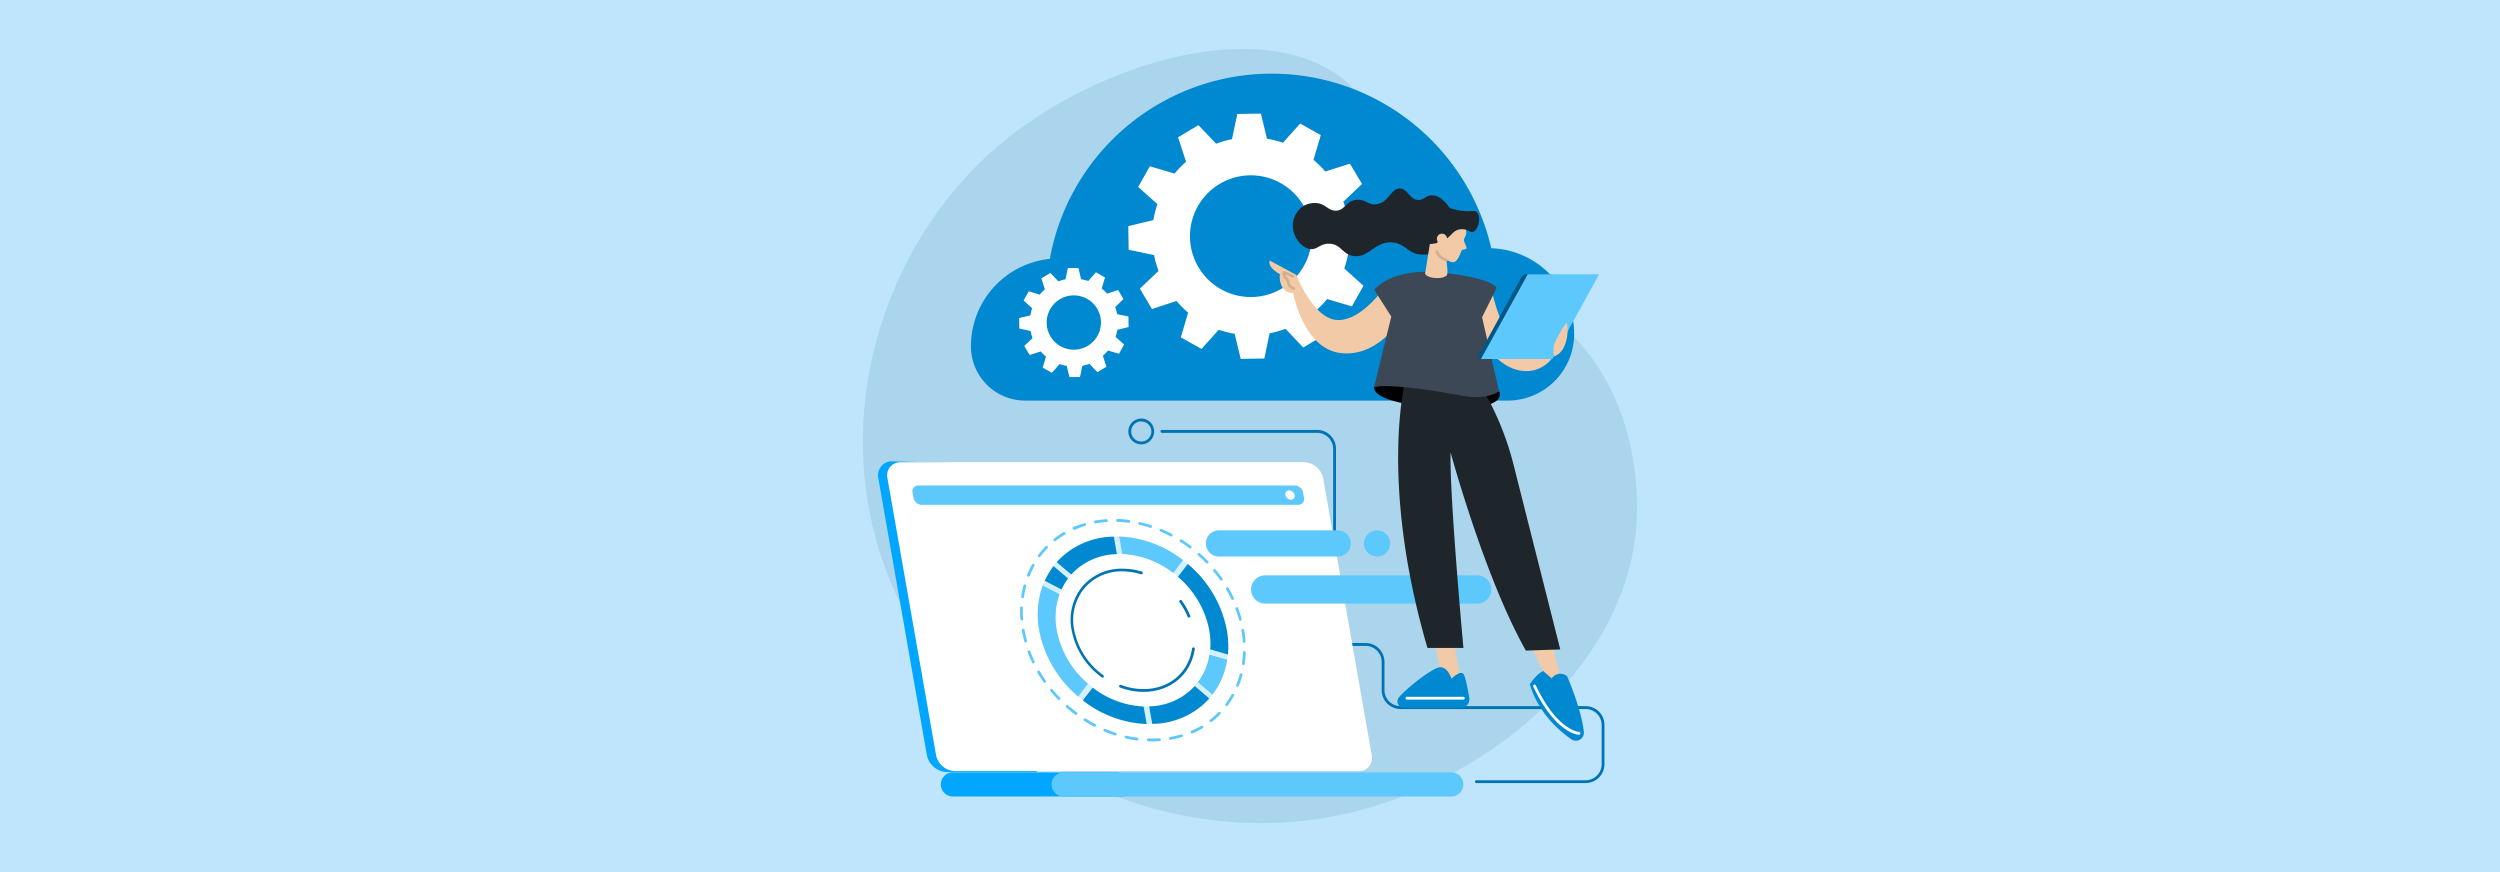 <svg id="Layer_1" data-name="Layer 1" xmlns="http://www.w3.org/2000/svg" viewBox="0 0 860 300"><defs><style>.cls-1{fill:#bee5fb;}.cls-2{fill:#004266;opacity:0.1;}.cls-3{fill:#0088d1;}.cls-4{fill:#fff;}.cls-5{fill:#0074b3;}.cls-6{fill:#00a6ff;}.cls-7{fill:#5dc8fb;}.cls-8{fill:#d2f0fe;}.cls-9{fill:#f2caa7;}.cls-10{fill:#1e252b;}.cls-11{fill:#d1af90;}.cls-12{fill:#3c4856;}.cls-13{fill:#005685;}</style></defs><rect class="cls-1" width="860" height="300"/><g id="Cloud_engineering" data-name="Cloud engineering"><path class="cls-2" d="M498.68,84.1c-27.86-28-19.88-45.61-38.95-58.6-29.33-20-84.07-2.79-116.37,24.69-39.56,33.65-60,95.1-36.72,150.68,24.76,59.2,89.91,89.93,148,80.67,51.91-8.27,102.93-49.18,108.05-98.25.55-5.32,3-34.07-14.16-58.85C534.39,104,520.76,106.32,498.68,84.1Z"/><path class="cls-3" d="M541.51,114.9A29.52,29.52,0,0,0,513,85.4a77.55,77.55,0,0,0-151.86,3.66A30.23,30.23,0,0,0,334,119.13v.21a18.66,18.66,0,0,0,18.69,18.46h165.8a22.9,22.9,0,0,0,23-22.13C541.51,115.41,541.51,115.16,541.51,114.9Z"/><path class="cls-4" d="M412.25,43.05l-7,4.17L408,55.66a33.52,33.52,0,0,0-3.95,4.05l-8.51-2.51-4,7.1,6.61,5.93a34.35,34.35,0,0,0-1.38,5.48l-8.64,2.08.12,8.13L397,87.74a33.35,33.35,0,0,0,1.55,5.45l-6.44,6.11,4.17,7,8.44-2.76a33.61,33.61,0,0,0,4,4l-2.51,8.5,7.1,4,5.93-6.61a33.34,33.34,0,0,0,5.48,1.39l2.08,8.63,8.13-.12,1.82-8.67a33.39,33.39,0,0,0,5.45-1.56l6.11,6.44,7-4.17-2.77-8.43a33.69,33.69,0,0,0,4-4.06l8.5,2.51,4-7.09-6.61-5.93a33.45,33.45,0,0,0,1.39-5.49l8.63-2.08-.12-8.12-8.67-1.83a33.39,33.39,0,0,0-1.56-5.45l6.44-6.11-4.17-7L455.9,59A33.6,33.6,0,0,0,451.84,55l2.51-8.51-7.09-4-5.93,6.61a33.42,33.42,0,0,0-5.49-1.38l-2.08-8.64-8.12.12-1.83,8.68a32.38,32.38,0,0,0-5.45,1.55Zm36,27.47a20.93,20.93,0,1,1-28.7-7.24A20.94,20.94,0,0,1,448.28,70.52Z"/><path class="cls-4" d="M361.33,93.9l-3.11,1.86,1.23,3.77a14.39,14.39,0,0,0-1.77,1.81l-3.8-1.13-1.76,3.17,2.95,2.65a14.91,14.91,0,0,0-.62,2.45l-3.86.93.06,3.63,3.87.82a14.27,14.27,0,0,0,.7,2.43L352.34,119l1.86,3.12L358,120.9a14.39,14.39,0,0,0,1.81,1.77l-1.12,3.8,3.17,1.77,2.65-3a13.53,13.53,0,0,0,2.45.62l.92,3.86,3.63,0,.82-3.88a15.2,15.2,0,0,0,2.43-.69l2.73,2.87,3.12-1.86-1.23-3.77a15,15,0,0,0,1.76-1.81l3.8,1.12,1.77-3.17-2.95-2.64a16,16,0,0,0,.62-2.45l3.85-.93-.05-3.63-3.88-.82a15.2,15.2,0,0,0-.69-2.43l2.88-2.73-1.86-3.12L380.83,101A15.81,15.81,0,0,0,379,99.24l1.12-3.8L377,93.67l-2.65,3a14.88,14.88,0,0,0-2.45-.61l-.93-3.86-3.63,0-.81,3.88a15.32,15.32,0,0,0-2.44.69Zm16.09,12.27a9.34,9.34,0,1,1-12.81-3.24A9.34,9.34,0,0,1,377.42,106.17Z"/><path class="cls-5" d="M545.46,269.37H507.88a.48.48,0,0,1-.48-.48.47.47,0,0,1,.48-.48h37.58a5.52,5.52,0,0,0,5.51-5.52V249.42a5.51,5.51,0,0,0-5.51-5.51H481.78a6.48,6.48,0,0,1-6.48-6.48v-9.71a5.53,5.53,0,0,0-5.52-5.52h-4.69a6.48,6.48,0,0,1-6.48-6.47V154.42a5.52,5.52,0,0,0-5.51-5.52H399.71a.48.48,0,1,1,0-1H453.1a6.48,6.48,0,0,1,6.48,6.48v61.31a5.51,5.51,0,0,0,5.51,5.51h4.69a6.48,6.48,0,0,1,6.48,6.48v9.71a5.52,5.52,0,0,0,5.52,5.52h63.68a6.47,6.47,0,0,1,6.47,6.47v13.47A6.48,6.48,0,0,1,545.46,269.37Z"/><path class="cls-5" d="M392.59,152.86a4.44,4.44,0,1,1,4.44-4.44A4.44,4.44,0,0,1,392.59,152.86Zm0-7.91a3.47,3.47,0,1,0,3.48,3.47A3.48,3.48,0,0,0,392.59,145Z"/><path class="cls-6" d="M362,261.19c3.21-2.62,6.57-5.06,10-7.39,7-4.72,14.36-9,21.81-13,3.92-2.15,8-4.1,12-6.1s8.09-4,12.14-6l11.1-5.48c8.4-28.4,17.52-60.59,15.71-60.59L307,158.69a4.81,4.81,0,0,0-4.85,5.88l16.69,95.16a7.32,7.32,0,0,0,6.91,5.88h30.65C358.22,264.09,360.13,262.68,362,261.19Z"/><path class="cls-4" d="M448.66,159H309.86a4.53,4.53,0,0,0-4.57,5.55L322,259.73a6.9,6.9,0,0,0,6.52,5.55H467.3a4.53,4.53,0,0,0,4.57-5.55l-16.69-95.16A6.9,6.9,0,0,0,448.66,159Z"/><path class="cls-6" d="M384.69,265.7H328a4.15,4.15,0,1,0,0,8.29h58.35C388.67,274,384.69,265.7,384.69,265.7Z"/><path class="cls-7" d="M499.45,265.7H365.69a4.15,4.15,0,0,0,0,8.29H499.45a4.15,4.15,0,0,0,0-8.29Z"/><path class="cls-7" d="M445.4,167H315.91a2,2,0,0,0-2,2.44l.32,1.79a3,3,0,0,0,2.86,2.43H446.57a2,2,0,0,0,2-2.43l-.32-1.79A3,3,0,0,0,445.4,167Z"/><path class="cls-4" d="M445.36,170.3a1.31,1.31,0,0,1-1.32,1.61,2,2,0,0,1-1.88-1.61,1.3,1.3,0,0,1,1.32-1.6A2,2,0,0,1,445.36,170.3Z"/><path class="cls-7" d="M396.37,255.06,395,255a.48.48,0,0,1-.47-.5.47.47,0,0,1,.5-.46c1.27,0,2.55,0,3.8-.06a.47.47,0,0,1,.51.45.48.48,0,0,1-.45.51C398.06,255,397.21,255.06,396.37,255.06Zm-5.2-.34h-.06c-1.28-.17-2.57-.4-3.84-.69a.49.49,0,0,1-.36-.58.48.48,0,0,1,.58-.36c1.24.28,2.5.51,3.74.68a.48.48,0,0,1,.42.54A.49.49,0,0,1,391.17,254.72Zm11.5-.2a.48.48,0,0,1-.08-1,34.74,34.74,0,0,0,3.69-.87.48.48,0,1,1,.27.92,34.26,34.26,0,0,1-3.79.9Zm-19-1.52-.15,0c-1.22-.4-2.44-.86-3.64-1.37a.48.48,0,1,1,.38-.88c1.17.49,2.37.94,3.56,1.33a.49.49,0,0,1,.31.61A.48.48,0,0,1,383.67,253Zm26.36-.67a.49.49,0,0,1-.19-.93,29.66,29.66,0,0,0,3.37-1.72.48.48,0,1,1,.49.83,32.53,32.53,0,0,1-3.48,1.78A.58.58,0,0,1,410,252.33ZM376.59,250a.42.42,0,0,1-.22-.05c-1.14-.6-2.28-1.26-3.37-1.95a.48.48,0,0,1-.15-.66.47.47,0,0,1,.66-.15c1.08.68,2.19,1.32,3.3,1.91a.48.48,0,0,1,.21.65A.5.5,0,0,1,376.59,250Zm40-1.6a.48.48,0,0,1-.3-.86,29.42,29.42,0,0,0,2.82-2.53.48.48,0,1,1,.68.68,30,30,0,0,1-2.9,2.61A.49.49,0,0,1,416.63,248.4Zm-46.54-2.51a.46.46,0,0,1-.29-.1c-1-.77-2.05-1.6-3-2.45a.49.49,0,0,1,0-.68.48.48,0,0,1,.68,0c.95.83,1.95,1.64,3,2.4a.49.49,0,0,1-.29.87Zm51.9-3a.46.46,0,0,1-.29-.1.48.48,0,0,1-.09-.67,29.17,29.17,0,0,0,2.06-3.17.48.48,0,1,1,.84.47,31.22,31.22,0,0,1-2.13,3.28A.51.51,0,0,1,422,242.91Zm-57.68-2.1a.46.46,0,0,1-.34-.15c-.9-.93-1.78-1.9-2.6-2.89a.48.48,0,0,1,.74-.62c.81,1,1.66,1.93,2.55,2.84a.49.49,0,0,1,0,.68A.51.51,0,0,1,364.31,240.81Zm61.45-4.59a.37.37,0,0,1-.18,0,.48.48,0,0,1-.27-.63,30.85,30.85,0,0,0,1.2-3.59.49.49,0,0,1,.59-.34.48.48,0,0,1,.34.59,31.65,31.65,0,0,1-1.24,3.71A.48.48,0,0,1,425.76,236.22Zm-66.36-1.34a.47.47,0,0,1-.39-.2c-.75-1.06-1.46-2.17-2.1-3.27a.48.48,0,0,1,.83-.49c.63,1.09,1.33,2.16,2.06,3.2a.49.49,0,0,1-.12.68A.54.54,0,0,1,359.4,234.88Zm68.35-6.08h-.07a.47.47,0,0,1-.41-.54,33.8,33.8,0,0,0,.33-3.78.47.47,0,0,1,.49-.47.48.48,0,0,1,.47.5,35.8,35.8,0,0,1-.34,3.89A.47.47,0,0,1,427.75,228.8Zm-72.23-.55a.5.5,0,0,1-.44-.28c-.56-1.17-1.07-2.38-1.52-3.58a.47.47,0,0,1,.28-.62.48.48,0,0,1,.62.28c.44,1.18.94,2.36,1.49,3.51a.49.49,0,0,1-.23.64A.49.49,0,0,1,355.52,228.25ZM428,221.12a.48.48,0,0,1-.48-.45c-.09-1.24-.25-2.51-.47-3.77a.48.48,0,0,1,.39-.56.49.49,0,0,1,.56.39c.22,1.29.38,2.59.48,3.87a.48.48,0,0,1-.44.52ZM352.82,221a.48.48,0,0,1-.46-.35c-.34-1.25-.63-2.53-.85-3.79a.48.48,0,0,1,.39-.56.47.47,0,0,1,.55.37q.33,1.89.84,3.72a.48.48,0,0,1-.34.59A.27.27,0,0,1,352.82,221Zm73.85-7.47a.48.48,0,0,1-.46-.36c-.33-1.21-.72-2.43-1.17-3.62a.48.48,0,1,1,.9-.33c.46,1.21.86,2.46,1.2,3.7a.48.48,0,0,1-.34.59Zm-75.17-.1A.49.49,0,0,1,351,213c-.06-.92-.1-1.86-.1-2.77,0-.38,0-.75,0-1.13a.47.47,0,0,1,.49-.46.48.48,0,0,1,.47.49c0,.37,0,.73,0,1.1,0,.89,0,1.8.1,2.7a.48.48,0,0,1-.44.52ZM424,206.36a.49.49,0,0,1-.44-.27c-.54-1.14-1.14-2.27-1.78-3.36a.48.48,0,1,1,.83-.49c.65,1.12,1.27,2.28,1.82,3.43a.5.5,0,0,1-.23.65A.45.45,0,0,1,424,206.36Zm-72.24-.57h-.07a.47.47,0,0,1-.4-.54,32.47,32.47,0,0,1,.78-3.83.48.48,0,1,1,.93.25,33,33,0,0,0-.76,3.71A.49.49,0,0,1,351.75,205.79Zm68.35-6.06a.48.48,0,0,1-.39-.21c-.73-1-1.51-2.05-2.32-3a.48.48,0,0,1,.07-.68.47.47,0,0,1,.67.07c.83,1,1.62,2,2.36,3.09a.48.48,0,0,1-.11.67A.49.49,0,0,1,420.1,199.73Zm-66.36-1.36a.39.39,0,0,1-.18,0,.48.48,0,0,1-.26-.62,31.78,31.78,0,0,1,1.69-3.53.48.48,0,1,1,.84.48,29.7,29.7,0,0,0-1.64,3.41A.49.49,0,0,1,353.74,198.37Zm61.45-4.57a.49.49,0,0,1-.34-.14c-.89-.91-1.81-1.8-2.77-2.63a.5.5,0,0,1,0-.68.49.49,0,0,1,.68,0c1,.86,1.92,1.76,2.82,2.68a.49.49,0,0,1,0,.68A.47.47,0,0,1,415.19,193.8Zm-57.68-2.12a.46.46,0,0,1-.29-.1.48.48,0,0,1-.09-.67,29.93,29.93,0,0,1,2.54-3,.48.48,0,1,1,.69.67,29.11,29.11,0,0,0-2.46,2.87A.49.49,0,0,1,357.51,191.68Zm51.91-3a.51.51,0,0,1-.29-.1c-1-.76-2.07-1.49-3.14-2.17a.48.48,0,0,1-.15-.66.49.49,0,0,1,.67-.15c1.08.69,2.16,1.43,3.2,2.21a.48.48,0,0,1,.09.67A.47.47,0,0,1,409.42,188.72Zm-46.54-2.53a.46.46,0,0,1-.38-.18.48.48,0,0,1,.08-.68,31.07,31.07,0,0,1,3.22-2.21.48.48,0,0,1,.5.83,29.29,29.29,0,0,0-3.13,2.14A.46.46,0,0,1,362.88,186.19Zm40-1.59a.46.46,0,0,1-.23-.06c-1.12-.59-2.28-1.14-3.44-1.63a.48.48,0,1,1,.38-.88c1.18.5,2.36,1.06,3.51,1.66a.47.47,0,0,1,.2.65A.46.46,0,0,1,402.92,184.6Zm-33.44-2.33a.49.49,0,0,1-.2-.93A33.43,33.43,0,0,1,373,180a.48.48,0,0,1,.28.92,30.15,30.15,0,0,0-3.56,1.3A.72.72,0,0,1,369.48,182.27Zm26.35-.67-.14,0c-1.21-.4-2.45-.74-3.67-1a.48.48,0,0,1-.36-.58.47.47,0,0,1,.57-.36c1.25.29,2.52.64,3.75,1a.48.48,0,0,1,.31.61A.47.47,0,0,1,395.83,181.6Zm-19-1.53a.48.48,0,0,1-.08-.95,37.87,37.87,0,0,1,3.87-.47.5.5,0,0,1,.52.45.48.48,0,0,1-.45.51,35.61,35.61,0,0,0-3.77.46Zm11.51-.19h-.06a37.49,37.49,0,0,0-3.79-.32.48.48,0,1,1,0-1,36.26,36.26,0,0,1,3.88.33.48.48,0,0,1,.42.54A.48.48,0,0,1,388.34,179.88Z"/><path class="cls-8" d="M384.09,184.56c-17.82,0-29.73,14.44-26.6,32.26s20.1,32.26,37.92,32.26,29.72-14.45,26.6-32.26S401.91,184.56,384.09,184.56ZM394.35,243c-14.49,0-28.29-11.74-30.83-26.22s7.14-26.23,21.63-26.23,28.28,11.74,30.82,26.23S408.83,243,394.35,243Z"/><path class="cls-3" d="M367.42,199l-5-4.26a25.11,25.11,0,0,0-3,5.05l5.75,3A21.1,21.1,0,0,1,367.42,199Z"/><path class="cls-7" d="M385,184.57l1.06,6a31,31,0,0,1,17.52,6.52l3.38-4.39A38.18,38.18,0,0,0,385,184.57Z"/><path class="cls-3" d="M405.22,198.43A31.89,31.89,0,0,1,416,216.82a25.29,25.29,0,0,1,.32,6.56l6.09,1.77a31.89,31.89,0,0,0-.37-8.33A39.34,39.34,0,0,0,408.6,194Z"/><path class="cls-7" d="M412.08,234.68l5,4.27a26.29,26.29,0,0,0,5.06-12l-6.09-1.77A21.3,21.3,0,0,1,412.08,234.68Z"/><path class="cls-7" d="M374.28,235.21a32,32,0,0,1-10.76-18.39,24.13,24.13,0,0,1,.94-12.41l-5.75-3a29.57,29.57,0,0,0-1.22,15.45A39.34,39.34,0,0,0,370.9,239.6Z"/><path class="cls-3" d="M411,236a21.78,21.78,0,0,1-15.69,7l1.06,6A26.8,26.8,0,0,0,416,240.29Z"/><path class="cls-3" d="M368.52,197.62a21.75,21.75,0,0,1,15.69-7l-1.06-6a26.78,26.78,0,0,0-19.65,8.78Z"/><path class="cls-3" d="M394.46,249.06l-1.06-6a31,31,0,0,1-17.52-6.51l-3.38,4.38A38,38,0,0,0,394.46,249.06Z"/><path class="cls-5" d="M393.37,238a23.12,23.12,0,0,1-8.08-1.49.49.49,0,0,1-.29-.62.48.48,0,0,1,.62-.28,22.2,22.2,0,0,0,7.75,1.43c8.77,0,15.48-5.6,16.69-13.93a.48.48,0,0,1,.55-.4.47.47,0,0,1,.4.54C409.73,232,402.64,238,393.37,238Z"/><path class="cls-5" d="M409,212.46a.49.49,0,0,1-.45-.3,24.56,24.56,0,0,0-2.8-5,.48.48,0,0,1,.11-.67.47.47,0,0,1,.67.11,25.5,25.5,0,0,1,2.91,5.18.47.47,0,0,1-.26.62A.39.39,0,0,1,409,212.46Z"/><path class="cls-5" d="M379.24,233.13A.52.52,0,0,1,379,233a25.93,25.93,0,0,1-10.34-16.14,18.13,18.13,0,0,1,3.69-15.12,17.64,17.64,0,0,1,13.82-6.11,22.9,22.9,0,0,1,6.61,1,.48.48,0,0,1-.28.92,22,22,0,0,0-6.33-1A16.72,16.72,0,0,0,373,202.4a17.23,17.23,0,0,0-3.47,14.33,25,25,0,0,0,10,15.53.48.48,0,0,1,.11.67A.49.49,0,0,1,379.24,233.13Z"/><path class="cls-7" d="M508.15,197.92H435.23a4.86,4.86,0,0,0,0,9.72h72.92a4.86,4.86,0,1,0,0-9.72Z"/><path class="cls-7" d="M459.89,182.44H419.62a4.51,4.51,0,1,0,0,9h40.27a4.51,4.51,0,1,0,0-9Z"/><circle class="cls-7" cx="473.72" cy="186.95" r="4.51" transform="translate(182.94 605.05) rotate(-76.72)"/><path d="M472.71,133.2s-1.63,5.59,22.72,7,20.27-5.56,20.27-5.56l-25.56-7.44Z"/><path class="cls-9" d="M500.45,220.46c-.65,0,2.23,14.47,2.23,14.47l-6.16.73-3.36-16.31Z"/><path class="cls-3" d="M505.42,240c-.52-3.12-1.33-7.31-2-8.16-1.11-1.39-4.11,1.64-4.11,1.64s-1.37-4.48-4.33-3.89c-2.23.44-9.74,5.89-13.69,10.22a2.22,2.22,0,0,0,1.65,3.7h19.51A3,3,0,0,0,505.42,240Z"/><path class="cls-4" d="M503.42,240.67H484a.48.48,0,0,1-.48-.48.47.47,0,0,1,.48-.48h19.38a.48.48,0,0,1,.48.48A.49.49,0,0,1,503.42,240.67Z"/><polygon class="cls-9" points="526.18 221.47 533.23 235.45 537.18 235.04 533.67 220.07 526.18 221.47"/><path class="cls-3" d="M533.79,233.38a3.56,3.56,0,0,1,5.29-.73s4.8,10.76,5.77,19.09a2.76,2.76,0,0,1-4.32,2.57c-4.55-3.18-11.45-9.35-14.27-18.92,0,0,2.06-3.33,4.58-4.57Z"/><path class="cls-4" d="M543.11,252.77h0c-.32,0-8.05-.49-15.66-16.58a.48.48,0,0,1,.23-.64.47.47,0,0,1,.64.22c7.33,15.49,14.76,16,14.83,16a.48.48,0,0,1,0,1Z"/><path class="cls-10" d="M524.9,223.8l11.83-.39L520.6,159.63a99.52,99.52,0,0,0-12.42-28.84h0l-24.73,0s-9.12,34.82,7.6,92.11h12.37s-4.82-52.27-4.42-67.29C499,155.59,510.62,198.53,524.9,223.8Z"/><path class="cls-9" d="M436.8,89.63l9.14,4.93s5.6,14.6,13.61,15.48S475.5,99.83,475.5,99.83l5.32,11.39s-7.81,12.08-20.2,10.14-15.77-20.57-15.77-20.57a4,4,0,0,1-4-2.57,6.67,6.67,0,0,1-.55-3.87S435.86,92,436.8,89.63Z"/><path class="cls-11" d="M445.11,99.72l-.14,0c-.08,0-2-.64-2.24-2.35a2.57,2.57,0,0,0-.78-1.43,2.66,2.66,0,0,1-.79-1.9v-.35a.47.47,0,0,1,.22-.4.46.46,0,0,1,.44,0l3.09,1.23a.48.48,0,0,1,.26.62.47.47,0,0,1-.62.27l-2.38-1a1.63,1.63,0,0,0,.46.84,3.54,3.54,0,0,1,1.05,2c.16,1.11,1.56,1.55,1.57,1.56a.48.48,0,0,1-.14.94Z"/><path class="cls-9" d="M506.77,111.89s5.63,12.68,14.82,15.27,15.58-5.24,15.54-13.31l-3.12-1s-3.2,8.28-10.35,6.12-10.47-19-10.47-19Z"/><path class="cls-12" d="M472.71,99.66s5.65-7.37,21.61-6c19.06,1.64,20.51,5.41,20.51,5.41l-5,10.08,5.84,25.44s-4,3.31-13.34,1.45-25.4-4.13-29.65-2.85l5.92-24.28Z"/><path class="cls-13" d="M532.37,122.58l-22.75.92a1,1,0,0,1-.84-1.5l14.73-26.92a1.56,1.56,0,0,1,1.32-.73l23,.52Z"/><polygon class="cls-7" points="534 123.5 509.45 123.5 525.55 94.35 550.11 94.35 534 123.5"/><path class="cls-9" d="M534.57,122.58a10.8,10.8,0,0,1,0-4,39.33,39.33,0,0,1,4.14-7.41C539.53,110.13,540.22,120.85,534.57,122.58Z"/><path class="cls-10" d="M448.4,70.86a8.3,8.3,0,0,0-3.62,5.78c-.48,4.09,2.42,8.31,5.6,9,2.71.54,3.65-2,7.06-1.79,3.8.18,4.18,3.34,7.8,4.14,5.35,1.18,7.53-5,13.67-4.61,4.72.34,5.34,4.15,10.49,4.2a11.21,11.21,0,0,0,8.27-3.6,11,11,0,0,0,.87-12.64c-.24-.37-2.75-4.24-6.08-4.15-2.08.06-2.5,1.62-4.48,1.59-3.06,0-3.67-3.78-6.35-3.94-3.09-.18-3.78,4.71-7.94,5.4-3.14.53-4-2-7.41-1.45s-3.66,3.57-6.63,3.67-3.62-2.6-7.3-2.62A7.65,7.65,0,0,0,448.4,70.86Z"/><path class="cls-9" d="M504.46,85.46c-.12.18-.49.27-.87.35a2,2,0,0,0-.74.27c-.2.26-1.24,3.7-2.62,4.08a3.33,3.33,0,0,1-1.91-.39,1.68,1.68,0,0,0-.67-.14s0,.16,0,.43c.1,1.16.55,4.2,0,4.69-2,1.83-8.28.64-7.33-1.16.07-.12,1.54-9.84,1.61-10S490.49,80,491.27,77c.4-1.54,1.63-3.87,3.7-4.51,0,0,9-2,9.34,6.34a5.34,5.34,0,0,1,0,1.93c-.22.69-.74,1.25-.71,1.91S504.67,85.13,504.46,85.46Z"/><path class="cls-10" d="M508.08,73c-.91-.92-1.83,0-5.44-.51-3-.42-3.87-1.27-6.15-.89a6.29,6.29,0,0,0-2.9,1.12A7.16,7.16,0,0,0,491,77a12.64,12.64,0,0,0,.52,6.51.63.63,0,0,0,.64.42,16.93,16.93,0,0,0,2-.3.46.46,0,0,0,.33-.63c0-.07-.05-.15-.08-.22a1.75,1.75,0,1,1,3.34-1,1.6,1.6,0,0,1,.05.21c1.33-1,2-2.14,3.23-2.75a4.73,4.73,0,0,1,1.78-.4c2.13-.07,2.84,1.19,3.85.94C508.42,79.36,509.71,74.67,508.08,73Z"/><path class="cls-11" d="M498.32,89.77a1.68,1.68,0,0,0-.67-.14s0,.16,0,.43c-3.27-1.07-3.78-3.26-3.8-3.35a.48.48,0,0,1,.36-.58.49.49,0,0,1,.58.37c0,.08.46,1.8,3.23,2.67A.46.46,0,0,1,498.32,89.77Z"/></g></svg>
